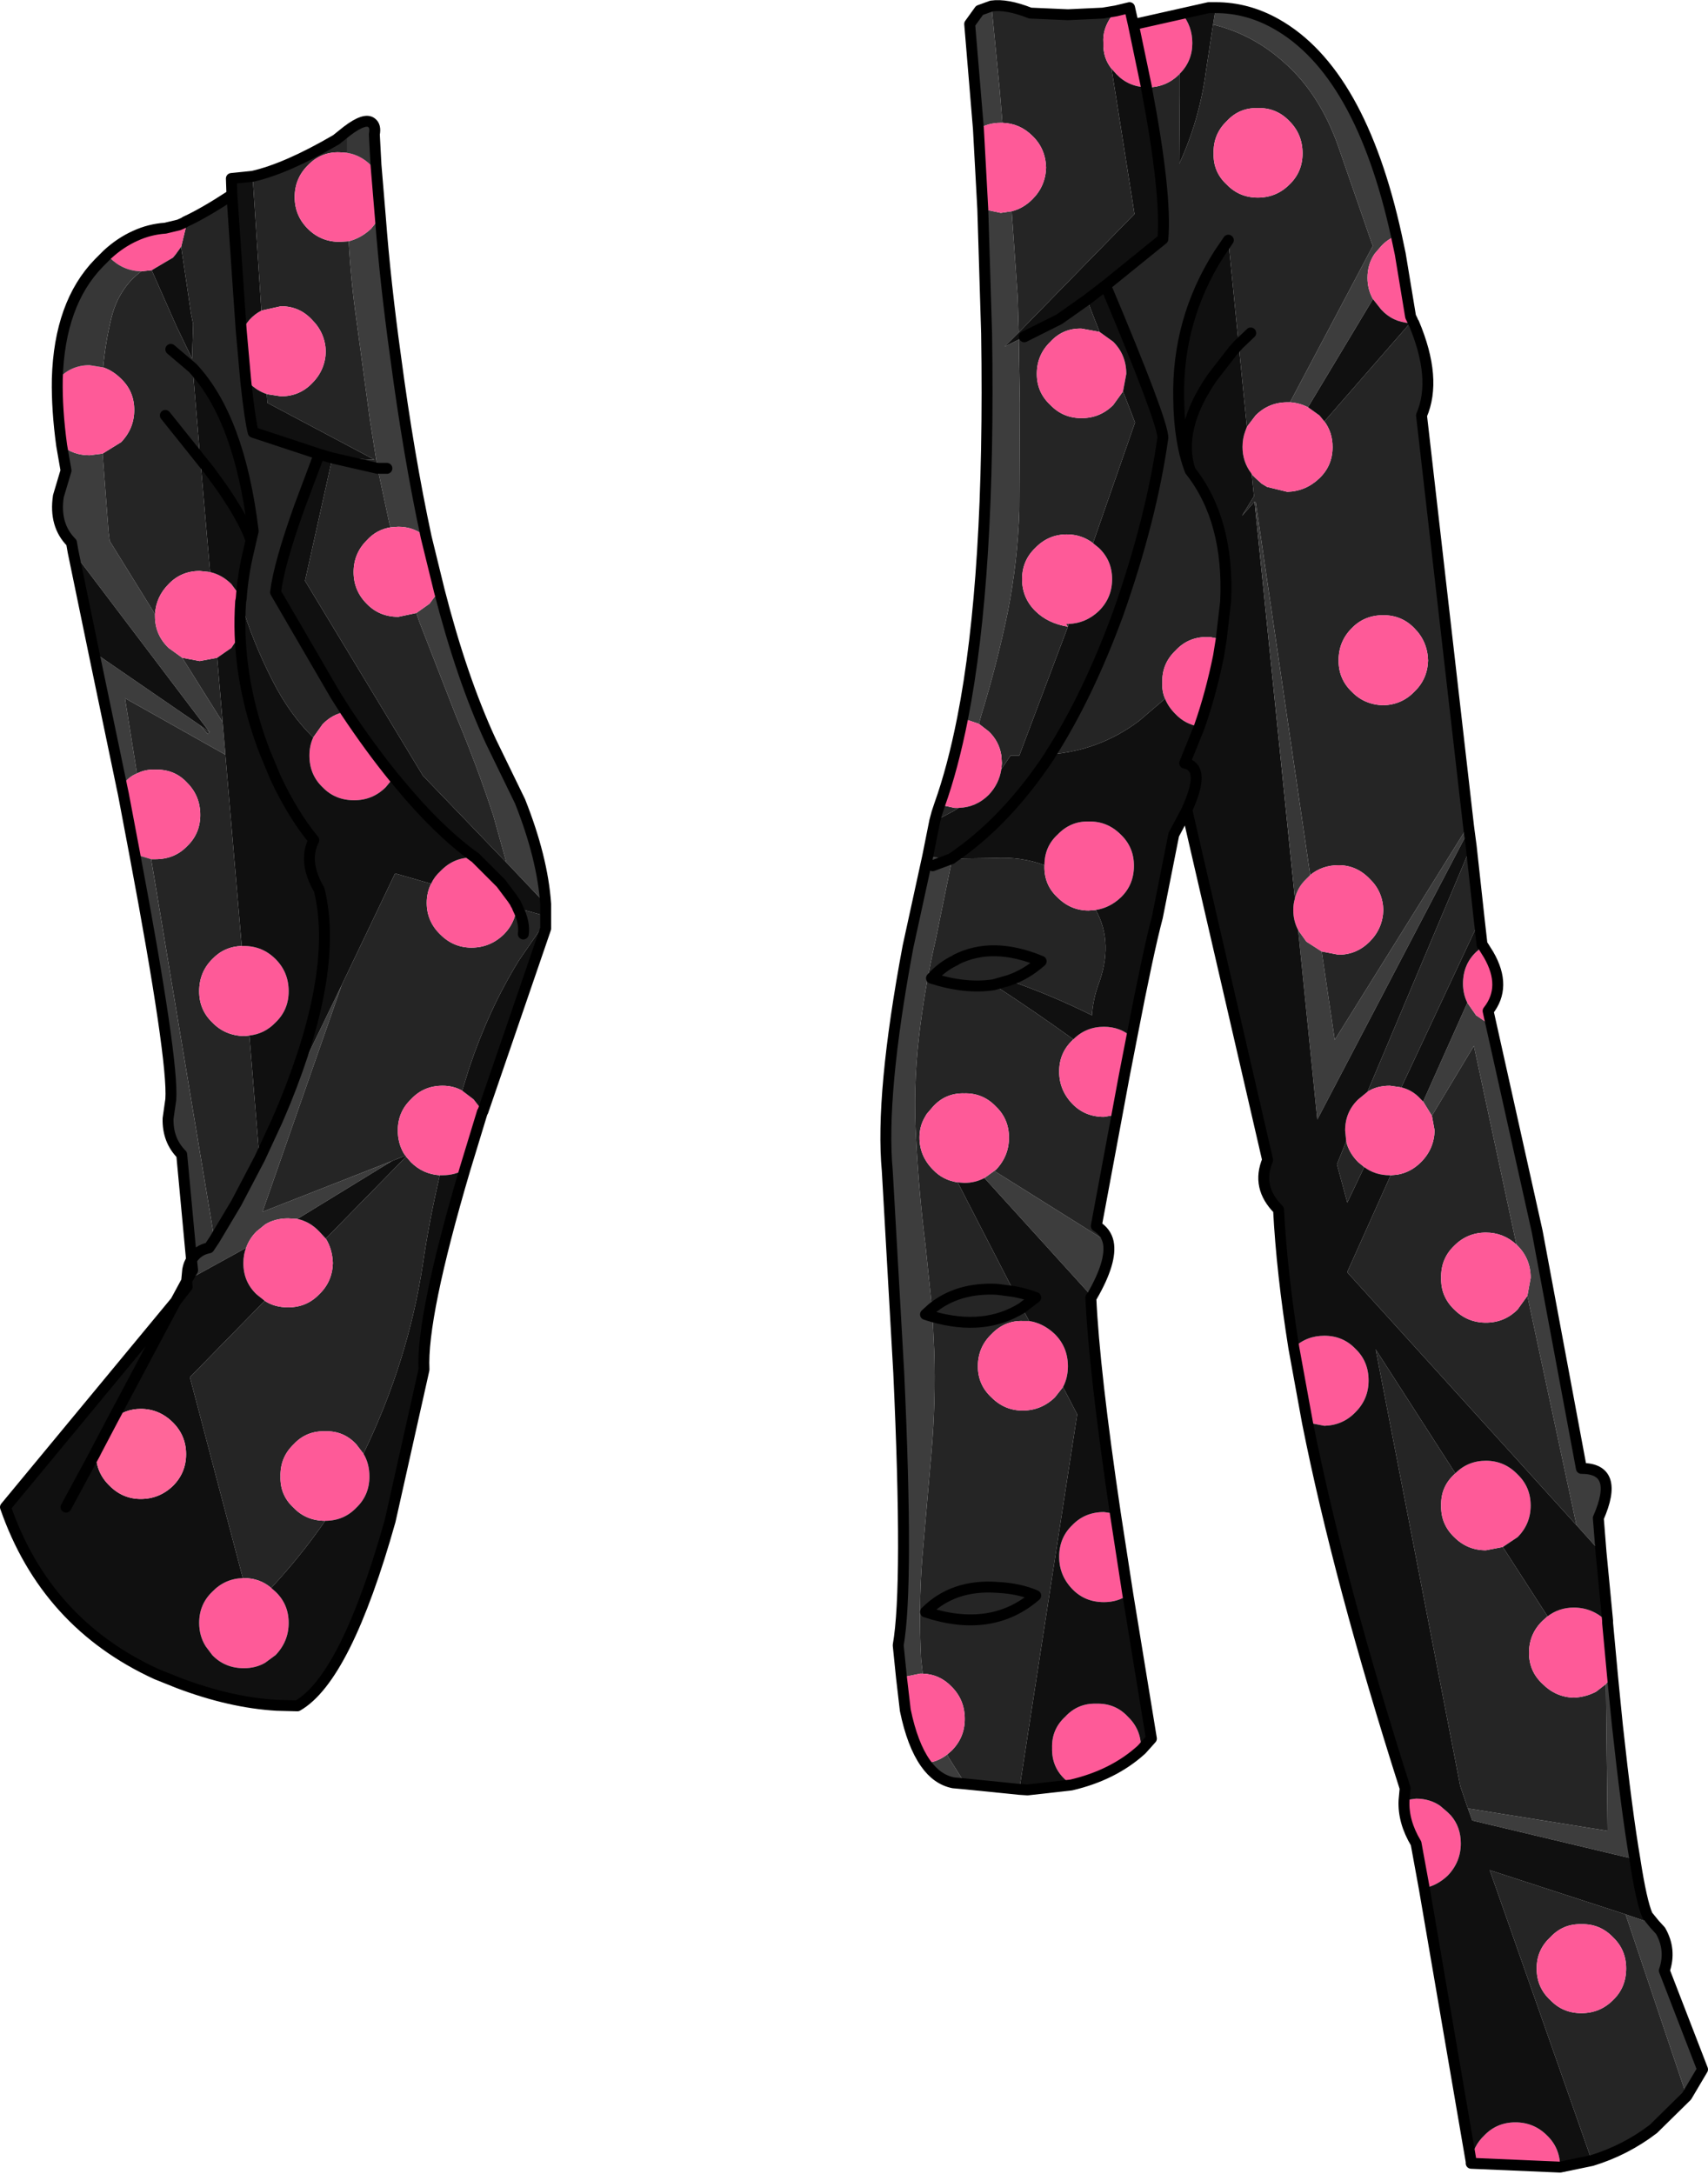 <?xml version="1.0" encoding="UTF-8" standalone="no"?>
<svg xmlns:xlink="http://www.w3.org/1999/xlink" height="199.15px" width="156.5px" xmlns="http://www.w3.org/2000/svg">
  <g transform="matrix(1.0, 0.0, 0.0, 1.0, 0.5, 0.5)">
    <path d="M127.45 21.1 Q126.65 21.4 126.05 22.05 L125.45 22.75 Q124.8 23.7 124.8 24.95 124.8 26.0 125.3 26.9 L119.35 36.8 Q118.55 36.4 117.7 36.35 L125.3 22.0 125.2 21.8 122.1 12.85 Q120.4 8.1 117.25 5.3 114.35 2.65 110.65 1.75 L110.9 0.2 Q113.8 0.2 116.45 1.7 124.15 6.05 127.45 21.1 M90.35 0.05 L91.1 7.75 91.35 10.75 91.2 10.75 Q90.05 10.75 89.15 11.3 L88.35 1.7 89.25 0.45 90.35 0.05 M92.2 18.85 L92.75 26.75 92.85 29.95 91.55 31.25 92.85 30.6 92.95 36.5 92.9 46.25 Q92.75 50.9 91.85 55.5 90.85 60.35 89.4 65.05 L89.2 65.8 87.7 65.3 Q90.25 52.35 89.9 30.05 L89.55 18.65 91.2 19.0 92.2 18.85 M84.5 77.95 L85.3 78.05 86.7 78.15 86.75 78.15 85.25 85.5 Q84.2 90.1 83.7 94.5 83.15 99.2 83.45 104.0 83.7 108.8 84.3 113.55 L84.9 119.35 84.3 119.9 84.95 120.1 85.1 123.25 Q85.25 127.9 84.85 132.5 L84.0 142.25 Q83.65 146.8 83.9 151.5 L84.05 152.8 83.8 152.8 82.1 153.15 81.8 150.2 Q82.75 144.8 81.85 125.25 L80.8 106.75 Q80.15 99.8 82.7 86.2 L84.5 77.95 M120.6 86.65 L121.8 94.75 134.05 75.1 134.1 75.5 120.2 102.05 118.45 84.7 119.2 85.75 120.6 86.65 M148.45 174.85 L151.1 175.75 151.65 176.35 Q152.65 178.1 152.0 180.0 L155.5 189.05 154.05 191.5 148.45 174.85 M149.3 169.8 L134.4 166.25 134.0 165.15 146.8 167.2 146.65 153.75 147.25 153.0 147.45 155.05 147.7 157.55 Q148.55 165.4 149.3 169.8 M146.2 141.7 L143.95 139.2 139.45 118.2 139.75 116.55 Q139.75 114.8 138.55 113.6 L138.45 113.5 134.55 95.3 130.7 101.7 129.9 100.4 133.95 91.35 134.75 92.5 136.15 93.45 140.35 112.3 144.4 134.0 Q147.95 134.0 145.95 138.55 L146.2 141.7 M34.35 19.4 Q34.8 25.35 35.75 32.2 36.95 41.25 38.55 48.7 37.45 47.75 36.0 47.75 L35.3 47.8 35.2 47.55 34.1 42.4 33.4 38.0 32.15 28.75 Q31.65 25.2 31.45 21.6 32.6 21.3 33.5 20.45 L34.35 19.4 M39.75 53.6 Q41.8 61.6 44.45 67.35 L47.15 72.9 Q49.2 78.05 49.5 82.3 L45.9 78.5 44.7 74.2 Q43.15 69.5 41.25 65.0 L37.9 56.4 37.65 55.65 38.85 54.8 39.75 53.6 M10.6 71.25 L8.1 59.25 17.85 65.95 18.55 66.75 18.7 66.55 6.2 50.05 6.05 49.2 Q4.45 47.6 4.85 44.95 L5.55 42.6 5.15 40.3 Q6.2 41.2 7.7 41.2 L8.9 41.05 9.45 48.25 9.55 49.05 13.7 55.75 13.7 55.95 Q13.7 57.65 14.95 58.85 L16.2 59.75 19.9 65.65 20.15 68.55 20.1 68.6 10.95 63.45 12.05 70.35 Q11.4 70.6 10.9 71.2 L10.6 71.25 M34.95 42.4 L34.1 42.4 34.95 42.4 M30.8 89.75 L23.55 110.5 35.4 105.85 26.75 111.15 25.9 111.1 Q24.7 111.1 23.8 111.65 L23.0 112.3 Q22.35 112.95 22.05 113.8 L16.6 116.8 17.15 115.85 17.05 114.9 Q17.6 114.0 18.65 113.8 L19.15 113.05 21.15 109.7 23.3 105.6 24.9 102.15 25.6 100.5 30.8 89.75 M90.6 106.75 L101.05 113.3 Q101.4 115.05 99.55 118.25 L89.7 107.4 90.6 106.75 M84.95 78.8 L86.7 78.15 84.95 78.8 M86.3 160.2 L86.4 160.45 87.95 162.9 86.85 162.8 Q85.35 162.5 84.3 161.0 85.4 160.9 86.3 160.2" fill="#3d3d3d" fill-rule="evenodd" stroke="none"/>
    <path d="M110.65 1.75 Q114.35 2.65 117.25 5.3 120.4 8.1 122.1 12.85 L125.2 21.8 125.3 22.0 117.7 36.35 117.45 36.35 Q115.75 36.35 114.55 37.55 L113.75 38.6 113.0 31.05 112.05 21.5 111.2 22.75 Q107.35 28.8 107.5 36.0 107.55 40.0 108.55 42.6 112.15 47.15 111.8 54.6 L111.4 58.05 110.35 57.85 110.05 57.85 Q108.35 57.85 107.2 59.1 105.95 60.3 106.0 62.0 105.95 62.8 106.25 63.5 L103.85 65.55 Q100.25 68.25 95.75 68.6 99.2 63.2 101.95 55.7 105.0 47.05 106.05 39.6 106.05 38.1 100.8 25.65 L106.05 21.4 Q106.4 17.25 104.55 7.55 L104.65 7.5 Q106.35 7.5 107.55 6.3 L107.6 6.25 107.6 8.25 107.55 14.5 Q109.4 10.5 110.0 6.0 L110.65 1.75 M128.7 29.1 L128.9 29.1 129.05 29.1 Q131.2 34.2 129.75 37.55 L134.05 75.1 121.8 94.75 120.6 86.65 122.15 86.95 Q123.8 86.95 125.0 85.75 126.2 84.55 126.25 82.85 126.2 81.15 125.0 80.0 123.8 78.75 122.15 78.75 120.65 78.75 119.55 79.65 L114.55 45.45 114.45 45.45 113.3 46.75 114.4 44.95 114.2 42.95 114.55 43.3 115.1 43.8 115.6 44.1 117.45 44.55 Q119.15 44.5 120.4 43.3 121.6 42.15 121.6 40.45 121.6 39.1 120.85 38.1 L128.7 29.1 M101.75 0.5 Q101.05 1.25 100.75 2.15 100.55 2.75 100.6 3.45 100.55 4.8 101.35 5.8 L103.45 19.1 92.85 29.95 92.75 26.75 92.2 18.85 Q93.25 18.6 94.1 17.75 95.3 16.55 95.35 14.85 95.3 13.1 94.1 11.95 92.95 10.8 91.35 10.75 L91.1 7.75 90.35 0.05 Q91.75 -0.15 93.9 0.7 L97.35 0.85 100.55 0.7 101.75 0.5 M89.2 65.8 L89.4 65.05 Q90.85 60.35 91.85 55.5 92.75 50.9 92.9 46.25 L92.95 36.5 92.85 30.6 93.35 30.35 96.55 28.75 99.1 26.95 100.25 29.9 98.6 29.6 Q96.9 29.55 95.75 30.8 94.5 32.0 94.5 33.75 94.5 35.45 95.75 36.6 96.9 37.8 98.6 37.8 100.3 37.8 101.5 36.6 L102.4 35.35 103.5 38.2 99.65 49.25 Q98.6 48.45 97.25 48.45 95.55 48.45 94.35 49.7 93.15 50.85 93.15 52.55 93.15 54.25 94.35 55.45 95.5 56.6 97.35 56.9 L92.9 68.7 92.8 68.7 92.1 68.7 91.25 69.95 91.3 69.4 91.25 68.7 Q91.05 67.4 90.1 66.5 L89.2 65.8 M114.75 9.4 Q113.05 9.35 111.9 10.6 110.65 11.8 110.7 13.55 110.65 15.25 111.9 16.4 113.05 17.6 114.75 17.6 116.45 17.6 117.65 16.4 118.85 15.25 118.85 13.55 118.85 11.8 117.65 10.6 116.45 9.35 114.75 9.4 M113.0 31.05 L114.1 30.0 113.0 31.05 M97.4 56.65 L97.35 56.9 Q97.15 56.65 97.25 56.65 L97.4 56.65 M87.35 73.5 L87.25 73.55 86.85 73.8 85.15 74.7 85.35 73.95 85.6 73.2 86.95 73.5 87.15 73.5 87.35 73.5 M95.7 68.7 L95.55 68.6 95.75 68.6 95.7 68.7 M145.35 197.4 L136.0 170.8 148.45 174.85 154.05 191.5 151.0 194.5 Q148.45 196.45 145.35 197.4 M134.0 165.15 L133.3 163.1 125.55 123.1 132.85 134.45 132.75 134.55 Q131.5 135.7 131.55 137.4 131.5 139.1 132.75 140.3 133.95 141.5 135.65 141.5 L137.2 141.2 141.3 147.55 140.85 147.95 Q139.6 149.15 139.6 150.9 139.6 152.6 140.85 153.75 142.05 154.95 143.7 155.0 144.8 154.95 145.75 154.45 L146.65 153.75 146.8 167.2 134.0 165.15 M143.95 139.2 L123.0 116.1 122.95 116.0 126.9 107.2 126.85 107.15 126.9 107.15 127.5 107.1 Q128.75 106.9 129.7 105.95 130.9 104.75 130.95 103.05 L130.7 101.7 134.55 95.3 138.45 113.5 Q137.25 112.4 135.65 112.4 133.95 112.4 132.75 113.6 131.5 114.8 131.55 116.55 131.5 118.25 132.75 119.45 133.95 120.65 135.65 120.65 137.35 120.65 138.55 119.45 L139.45 118.2 143.95 139.2 M124.5 106.4 L122.95 109.65 122.0 106.15 122.85 104.05 Q123.1 105.1 123.95 105.95 L124.5 106.4 M124.8 99.5 L134.3 77.0 135.05 83.85 127.9 99.1 126.85 98.95 Q125.65 98.95 124.8 99.5 M122.15 60.0 Q122.15 61.7 123.35 62.85 124.5 64.05 126.25 64.1 127.95 64.05 129.1 62.85 130.3 61.7 130.35 60.0 130.3 58.25 129.1 57.05 127.95 55.85 126.25 55.85 124.5 55.85 123.35 57.05 122.15 58.25 122.15 60.0 M16.5 19.8 Q18.15 19.05 20.75 17.35 L21.35 26.15 21.6 29.75 22.0 34.2 22.05 34.7 Q22.4 37.95 22.7 39.1 L28.0 40.85 28.75 41.1 26.95 45.9 Q25.05 51.2 24.75 53.75 L30.25 63.2 31.2 64.7 Q29.95 64.9 29.05 65.85 L28.2 67.05 Q26.05 64.95 24.5 61.9 22.65 58.3 21.55 54.6 L21.6 54.35 Q21.75 52.2 22.25 50.1 L22.5 49.0 22.7 48.15 Q21.45 37.8 17.15 33.2 L15.15 31.5 17.15 33.2 17.85 41.55 18.75 51.9 17.8 51.8 Q16.1 51.8 14.95 53.0 13.8 54.15 13.7 55.75 L9.55 49.05 9.45 48.25 8.9 41.05 10.6 40.0 Q11.8 38.75 11.8 37.05 11.8 35.35 10.6 34.2 9.85 33.45 8.95 33.15 9.15 30.95 9.65 28.85 10.3 25.95 12.45 24.35 L13.4 24.25 15.7 29.45 17.1 32.35 17.2 29.2 17.0 28.2 16.1 22.1 16.55 20.25 16.5 19.8 M22.65 15.65 Q25.75 14.95 30.3 12.3 L31.3 11.5 31.3 13.5 30.6 13.45 Q28.9 13.4 27.7 14.65 26.5 15.85 26.5 17.55 26.5 19.25 27.7 20.45 28.9 21.65 30.6 21.65 L31.45 21.6 Q31.65 25.2 32.15 28.75 L33.4 38.0 34.1 42.4 29.95 41.45 34.1 42.4 35.2 47.55 35.3 47.8 Q34.0 48.0 33.1 49.0 31.9 50.2 31.9 51.9 31.9 53.6 33.1 54.8 34.25 56.0 36.0 56.0 L37.65 55.65 37.9 56.4 41.25 65.0 Q43.15 69.5 44.7 74.2 L45.9 78.5 38.25 70.55 27.45 52.7 29.95 41.45 33.8 41.6 24.0 36.4 23.95 35.6 25.25 35.8 Q26.95 35.8 28.1 34.6 29.3 33.4 29.35 31.7 29.3 30.0 28.1 28.8 26.95 27.55 25.25 27.55 L23.45 27.95 22.65 15.65 M49.5 83.4 L49.5 83.9 49.5 84.55 49.2 84.35 47.2 87.25 47.0 87.55 Q44.3 91.95 42.5 97.3 L41.85 99.4 Q41.05 98.95 40.05 98.95 38.3 98.95 37.15 100.2 35.95 101.35 35.95 103.05 35.95 104.2 36.5 105.15 L36.65 105.35 35.4 105.85 23.55 110.5 30.8 89.75 35.7 79.5 39.0 80.45 Q38.6 81.25 38.6 82.2 38.6 83.9 39.85 85.1 41.05 86.3 42.7 86.3 44.4 86.3 45.65 85.1 46.35 84.4 46.65 83.5 L46.8 82.65 46.85 82.45 46.95 82.7 49.5 83.4 M16.6 116.85 L16.7 115.8 Q16.8 115.25 17.05 114.9 L17.15 115.85 16.6 116.8 16.6 116.85 M35.55 70.65 L36.05 71.25 35.3 71.05 35.55 70.65 M14.65 37.55 L17.85 41.55 14.65 37.55 M16.2 59.75 L17.8 60.05 19.4 59.75 19.9 65.65 16.2 59.75 M17.85 65.95 L18.7 66.55 18.55 66.75 17.85 65.95 M12.05 70.35 L10.95 63.45 20.1 68.6 20.15 68.55 20.15 68.65 21.65 86.15 Q20.05 86.2 18.95 87.35 17.75 88.55 17.75 90.3 17.75 92.0 18.95 93.15 20.1 94.35 21.85 94.4 L22.35 94.35 23.25 105.35 25.6 100.5 24.9 102.15 23.3 105.6 21.15 109.7 19.15 113.05 13.35 78.2 13.75 78.2 Q15.5 78.2 16.65 77.0 17.85 75.85 17.85 74.15 17.85 72.4 16.65 71.2 15.5 69.95 13.75 70.0 12.8 69.95 12.05 70.35 M47.45 85.05 Q47.6 84.0 46.95 82.7 47.6 84.0 47.45 85.05 M36.7 105.45 L36.8 105.55 37.15 105.95 Q38.25 107.05 39.8 107.15 38.85 111.2 38.25 115.25 36.9 124.2 32.8 132.65 L32.15 131.8 Q31.0 130.55 29.3 130.6 27.55 130.55 26.4 131.8 25.15 133.0 25.2 134.75 25.15 136.45 26.4 137.6 27.55 138.8 29.3 138.8 27.05 142.05 24.35 144.95 23.3 144.05 21.85 144.05 L21.75 144.05 16.9 125.65 23.75 118.65 Q24.65 119.25 25.9 119.25 27.6 119.25 28.75 118.05 29.95 116.9 30.0 115.2 29.95 113.9 29.35 112.95 L36.7 105.45 M99.9 82.85 Q101.6 85.9 100.1 89.8 99.65 91.1 99.55 92.5 95.95 90.7 91.95 89.3 L90.55 89.7 Q94.25 92.1 97.85 94.7 L97.75 94.8 Q96.55 95.95 96.55 97.65 96.55 99.35 97.75 100.6 98.9 101.8 100.65 101.8 L101.85 101.6 99.95 111.8 Q100.85 112.35 101.05 113.3 L90.6 106.75 90.75 106.65 Q91.95 105.4 91.95 103.7 91.95 102.0 90.75 100.85 89.55 99.6 87.85 99.65 86.15 99.6 85.0 100.85 L84.4 101.55 84.2 101.9 Q83.75 102.7 83.75 103.7 83.75 105.4 85.0 106.65 85.9 107.6 87.25 107.8 L92.4 117.8 90.9 117.6 Q87.3 117.4 84.9 119.35 87.3 117.4 90.9 117.6 L92.4 117.8 Q93.5 118.0 94.4 118.35 L93.15 119.3 Q89.7 121.45 84.95 120.1 89.7 121.45 93.15 119.3 L93.8 120.5 93.2 120.5 Q91.55 120.45 90.35 121.7 89.1 122.9 89.1 124.65 89.1 126.35 90.35 127.5 91.55 128.7 93.2 128.7 94.9 128.7 96.15 127.5 L96.9 126.55 98.2 129.05 92.9 163.4 87.95 162.9 86.4 160.45 86.3 160.2 86.7 159.85 Q87.9 158.65 87.9 156.95 87.9 155.2 86.7 154.0 85.6 152.85 84.05 152.8 L83.8 152.8 84.05 152.8 83.9 151.5 Q83.65 146.8 84.0 142.25 L84.85 132.5 Q85.25 127.9 85.1 123.25 L84.95 120.1 84.3 119.9 84.9 119.35 84.3 113.55 Q83.7 108.8 83.45 104.0 83.15 99.2 83.7 94.5 84.2 90.1 85.25 85.5 L86.75 78.15 90.55 78.1 Q93.1 77.95 95.2 78.75 L95.2 78.8 Q95.15 80.55 96.4 81.7 97.6 82.9 99.25 82.9 L99.9 82.85 M90.55 89.7 Q87.95 90.1 84.85 89.1 85.85 88.0 87.05 87.45 L87.1 87.4 Q90.45 85.7 94.9 87.55 93.55 88.75 91.95 89.3 93.55 88.75 94.9 87.55 90.45 85.7 87.1 87.4 L87.05 87.45 Q85.85 88.0 84.85 89.1 87.95 90.1 90.55 89.7 M90.9 144.9 Q92.9 145.0 94.4 145.65 90.35 149.15 84.3 147.15 86.85 144.6 90.9 144.9 86.85 144.6 84.3 147.15 90.35 149.15 94.4 145.65 92.9 145.0 90.9 144.9 M147.3 182.7 Q148.5 181.55 148.5 179.8 148.5 178.1 147.3 176.95 146.1 175.7 144.4 175.75 142.7 175.7 141.55 176.95 140.3 178.1 140.3 179.8 140.3 181.55 141.55 182.7 142.7 183.9 144.4 183.9 146.1 183.9 147.3 182.7" fill="#252525" fill-rule="evenodd" stroke="none"/>
    <path d="M125.3 26.9 Q124.8 26.0 124.8 24.95 124.8 23.7 125.45 22.75 L126.05 22.05 Q126.65 21.4 127.45 21.1 L127.8 22.75 128.75 28.5 128.9 28.8 129.0 29.05 128.9 29.1 128.7 29.1 Q127.1 29.0 126.05 27.85 L125.3 26.9 M117.7 36.35 Q118.55 36.4 119.35 36.8 L120.4 37.55 120.85 38.1 Q121.6 39.1 121.6 40.45 121.6 42.15 120.4 43.3 119.15 44.5 117.45 44.55 L115.6 44.1 115.1 43.8 114.55 43.3 114.2 42.95 114.15 42.85 Q113.35 41.8 113.35 40.45 113.35 39.65 113.6 39.0 L113.75 38.6 114.55 37.55 Q115.75 36.35 117.45 36.35 L117.7 36.35 M101.35 5.8 Q100.55 4.8 100.6 3.45 100.55 2.75 100.75 2.15 101.05 1.25 101.75 0.5 L103.0 0.2 103.35 1.75 104.55 7.5 103.35 1.75 107.8 0.75 Q108.75 1.9 108.75 3.45 108.75 5.1 107.6 6.25 L107.55 6.3 Q106.35 7.5 104.65 7.5 L104.55 7.5 Q102.9 7.45 101.8 6.3 L101.35 5.8 M91.35 10.75 Q92.95 10.8 94.1 11.95 95.3 13.1 95.35 14.85 95.3 16.55 94.1 17.75 93.25 18.6 92.2 18.85 L91.2 19.0 89.55 18.65 89.15 11.3 Q90.05 10.75 91.2 10.75 L91.35 10.75 M87.7 65.3 L89.2 65.8 90.1 66.5 Q91.05 67.4 91.25 68.7 L91.3 69.4 91.25 69.95 Q91.05 71.3 90.1 72.3 88.95 73.45 87.35 73.5 L87.15 73.5 86.95 73.5 85.6 73.2 Q86.8 69.85 87.7 65.3 M114.75 9.4 Q116.45 9.35 117.65 10.6 118.85 11.8 118.85 13.55 118.85 15.25 117.65 16.4 116.45 17.6 114.75 17.6 113.05 17.6 111.9 16.4 110.65 15.25 110.7 13.55 110.65 11.8 111.9 10.6 113.05 9.35 114.75 9.4 M106.25 63.5 Q105.95 62.8 106.0 62.0 105.95 60.3 107.2 59.1 108.35 57.85 110.05 57.85 L110.35 57.85 111.4 58.05 111.15 59.6 Q110.45 63.05 109.4 66.05 108.1 65.85 107.2 64.9 106.55 64.25 106.25 63.5 M100.25 29.9 L101.5 30.8 Q102.7 32.0 102.7 33.75 L102.4 35.35 101.5 36.6 Q100.3 37.8 98.6 37.8 96.9 37.8 95.75 36.6 94.5 35.45 94.5 33.75 94.5 32.0 95.75 30.8 96.9 29.55 98.6 29.6 L100.25 29.9 M99.65 49.25 L100.2 49.7 Q101.4 50.85 101.4 52.55 101.4 54.25 100.2 55.45 99.0 56.6 97.4 56.65 L97.25 56.65 Q97.15 56.65 97.35 56.9 95.5 56.6 94.35 55.45 93.15 54.25 93.15 52.55 93.15 50.85 94.35 49.7 95.55 48.45 97.25 48.45 98.6 48.45 99.65 49.25 M119.55 79.65 Q120.65 78.75 122.15 78.75 123.8 78.75 125.0 80.0 126.2 81.15 126.25 82.85 126.2 84.55 125.0 85.75 123.8 86.95 122.15 86.95 L120.6 86.65 119.2 85.75 118.45 84.7 Q118.0 83.85 118.0 82.85 118.0 82.3 118.15 81.8 118.4 80.75 119.2 80.0 L119.55 79.65 M118.05 122.95 Q119.2 121.85 120.85 121.85 122.55 121.85 123.7 123.05 124.9 124.2 124.9 125.95 124.9 127.65 123.7 128.85 122.55 130.05 120.85 130.1 L119.3 129.8 118.05 122.95 M128.15 164.4 L129.25 164.25 Q130.5 164.25 131.45 164.9 L132.15 165.5 132.45 165.8 Q133.35 166.85 133.35 168.35 133.35 170.05 132.15 171.3 131.2 172.2 130.0 172.45 L129.25 168.35 Q128.05 166.35 128.15 164.4 M134.3 197.5 Q134.45 196.1 135.5 195.1 136.65 193.9 138.35 193.9 140.05 193.9 141.25 195.1 142.45 196.25 142.45 198.0 L134.3 197.65 134.3 197.5 M132.85 134.45 Q134.0 133.3 135.65 133.3 137.35 133.3 138.55 134.55 139.75 135.7 139.75 137.4 139.75 139.1 138.55 140.3 L137.2 141.2 135.65 141.5 Q133.95 141.5 132.75 140.3 131.5 139.1 131.55 137.4 131.5 135.7 132.75 134.55 L132.85 134.45 M141.3 147.55 Q142.35 146.75 143.7 146.75 145.4 146.75 146.65 147.95 L146.75 148.1 146.8 148.15 147.25 153.0 146.65 153.75 145.75 154.45 Q144.8 154.95 143.7 155.0 142.05 154.95 140.85 153.75 139.6 152.6 139.6 150.9 139.6 149.15 140.85 147.95 L141.3 147.55 M126.85 107.15 Q125.5 107.15 124.5 106.4 L123.95 105.95 Q123.1 105.1 122.85 104.05 L122.75 103.05 Q122.75 101.35 123.95 100.2 L124.8 99.5 Q125.65 98.95 126.85 98.95 L127.9 99.1 Q128.95 99.35 129.7 100.2 L129.9 100.4 130.7 101.7 130.95 103.05 Q130.9 104.75 129.7 105.95 128.75 106.9 127.5 107.1 L126.9 107.15 126.85 107.15 M122.15 60.0 Q122.15 58.25 123.35 57.05 124.5 55.85 126.25 55.85 127.95 55.85 129.1 57.05 130.3 58.25 130.35 60.0 130.3 61.7 129.1 62.85 127.95 64.05 126.25 64.1 124.5 64.05 123.35 62.85 122.15 61.7 122.15 60.0 M9.55 23.1 L9.35 22.8 Q10.55 21.7 11.9 21.1 13.2 20.5 14.65 20.4 L15.9 20.1 16.35 19.9 16.55 20.25 16.1 22.1 15.6 22.8 15.35 23.1 13.4 24.25 12.45 24.35 12.4 24.35 Q10.75 24.3 9.55 23.1 M34.0 15.2 L34.35 19.4 33.5 20.45 Q32.6 21.3 31.45 21.6 L30.6 21.65 Q28.9 21.65 27.7 20.45 26.5 19.25 26.5 17.55 26.5 15.85 27.7 14.65 28.9 13.4 30.6 13.45 L31.3 13.5 Q32.55 13.7 33.5 14.65 L34.0 15.2 M38.55 48.7 L39.75 53.6 38.85 54.8 37.65 55.65 36.0 56.0 Q34.25 56.0 33.1 54.8 31.9 53.6 31.9 51.9 31.9 50.2 33.1 49.0 34.0 48.0 35.3 47.8 L36.0 47.75 Q37.45 47.75 38.55 48.7 M43.75 101.3 L43.7 101.35 42.1 106.6 Q41.2 107.15 40.05 107.15 L39.8 107.15 Q38.25 107.05 37.15 105.95 L36.8 105.55 36.7 105.45 36.65 105.35 36.5 105.15 Q35.95 104.2 35.95 103.05 35.95 101.35 37.15 100.2 38.3 98.95 40.05 98.95 41.05 98.95 41.85 99.4 L42.9 100.2 43.75 101.3 M11.85 77.75 L10.8 72.2 10.65 71.5 10.9 71.2 Q11.4 70.6 12.05 70.35 12.8 69.95 13.75 70.0 15.5 69.95 16.65 71.2 17.85 72.4 17.85 74.15 17.85 75.85 16.65 77.0 15.5 78.2 13.75 78.2 L13.35 78.2 11.85 77.75 M5.15 40.3 Q4.7 37.0 4.75 34.25 L4.85 34.2 Q6.0 32.95 7.7 32.95 L8.95 33.15 Q9.85 33.45 10.6 34.2 11.8 35.35 11.8 37.05 11.8 38.75 10.6 40.0 L8.9 41.05 7.7 41.2 Q6.2 41.2 5.15 40.3 M23.45 27.95 L25.25 27.55 Q26.95 27.55 28.1 28.8 29.3 30.0 29.35 31.7 29.3 33.4 28.1 34.6 26.95 35.8 25.25 35.8 L23.95 35.6 Q23.05 35.3 22.35 34.6 L22.0 34.2 21.6 29.75 22.35 28.8 Q22.85 28.25 23.45 27.95 M31.2 64.7 Q33.4 68.0 35.55 70.65 L35.3 71.05 34.85 71.6 Q33.65 72.8 31.95 72.8 30.2 72.8 29.05 71.6 27.85 70.45 27.85 68.7 27.85 67.8 28.2 67.05 L29.05 65.85 Q29.95 64.9 31.2 64.7 M43.05 78.05 L45.4 80.4 46.45 81.8 46.75 82.25 46.75 82.3 46.85 82.45 46.8 82.65 46.65 83.5 Q46.35 84.4 45.65 85.1 44.4 86.3 42.7 86.3 41.05 86.3 39.85 85.1 38.6 83.9 38.6 82.2 38.6 81.25 39.0 80.45 39.3 79.8 39.85 79.3 41.05 78.05 42.7 78.05 L42.9 78.05 43.05 78.05 M21.6 54.35 L21.55 54.6 Q21.45 56.1 21.5 57.65 L20.7 58.85 19.4 59.75 17.8 60.05 16.2 59.75 14.95 58.85 Q13.7 57.65 13.7 55.95 L13.7 55.75 Q13.8 54.15 14.95 53.0 16.1 51.8 17.8 51.8 L18.75 51.9 Q19.85 52.15 20.7 53.0 L21.4 53.95 21.6 54.35 M21.65 86.15 L21.85 86.15 Q23.55 86.15 24.75 87.35 25.95 88.55 25.95 90.3 25.95 92.0 24.75 93.15 23.75 94.2 22.35 94.35 L21.85 94.4 Q20.1 94.35 18.95 93.15 17.75 92.0 17.75 90.3 17.75 88.55 18.95 87.35 20.05 86.2 21.65 86.15 M22.05 113.8 Q22.35 112.95 23.0 112.3 L23.8 111.65 Q24.7 111.1 25.9 111.1 L26.75 111.15 Q27.9 111.4 28.75 112.3 L29.35 112.95 Q29.95 113.9 30.0 115.2 29.95 116.9 28.75 118.05 27.6 119.25 25.9 119.25 24.65 119.25 23.75 118.65 L23.0 118.05 Q21.8 116.9 21.8 115.2 21.8 114.4 22.05 113.8 M21.75 144.05 L21.85 144.05 Q23.3 144.05 24.35 144.95 L24.75 145.3 Q25.95 146.45 25.95 148.15 25.95 149.85 24.75 151.1 L23.8 151.8 Q22.95 152.3 21.85 152.3 20.1 152.3 18.95 151.1 L18.35 150.3 Q17.75 149.35 17.75 148.15 17.75 146.45 18.95 145.3 20.1 144.1 21.75 144.05 M29.3 138.8 Q27.55 138.8 26.4 137.6 25.15 136.45 25.2 134.75 25.15 133.0 26.4 131.8 27.55 130.55 29.3 130.6 31.0 130.55 32.15 131.8 L32.8 132.65 Q33.35 133.55 33.35 134.75 33.35 136.45 32.15 137.6 31.0 138.8 29.3 138.8 M8.35 132.35 Q8.45 130.85 9.55 129.8 L9.85 129.5 8.35 132.35 M135.4 86.15 L135.9 86.95 Q137.6 89.9 135.85 92.1 L136.15 93.45 134.75 92.5 133.95 91.35 Q133.55 90.55 133.55 89.6 133.55 87.85 134.75 86.7 L135.4 86.15 M138.45 113.5 L138.55 113.6 Q139.75 114.8 139.75 116.55 L139.45 118.2 138.55 119.45 Q137.35 120.65 135.65 120.65 133.95 120.65 132.75 119.45 131.5 118.25 131.55 116.55 131.5 114.8 132.75 113.6 133.95 112.4 135.65 112.4 137.25 112.4 138.45 113.5 M95.2 78.75 Q95.2 77.05 96.4 75.95 97.6 74.7 99.25 74.75 100.95 74.7 102.2 75.95 103.4 77.1 103.4 78.8 103.4 80.55 102.2 81.7 101.2 82.65 99.9 82.85 L99.25 82.9 Q97.6 82.9 96.4 81.7 95.15 80.55 95.2 78.8 L95.2 78.75 M97.85 94.7 Q99.0 93.55 100.65 93.55 102.15 93.55 103.2 94.5 L102.5 98.1 101.85 101.6 100.65 101.8 Q98.9 101.8 97.75 100.6 96.55 99.35 96.55 97.65 96.55 95.95 97.75 94.8 L97.85 94.7 M87.25 107.8 Q85.9 107.6 85.0 106.65 83.75 105.4 83.75 103.7 83.75 102.7 84.2 101.9 L84.4 101.55 85.0 100.85 Q86.15 99.6 87.85 99.65 89.55 99.6 90.75 100.85 91.95 102.0 91.95 103.7 91.95 105.4 90.75 106.65 L90.6 106.75 89.7 107.4 Q88.85 107.85 87.85 107.85 L87.25 107.8 M96.9 126.55 L96.15 127.5 Q94.9 128.7 93.2 128.7 91.55 128.7 90.35 127.5 89.1 126.35 89.1 124.65 89.1 122.9 90.35 121.7 91.55 120.45 93.2 120.5 L93.8 120.5 Q95.1 120.7 96.15 121.7 97.35 122.9 97.35 124.65 97.35 125.7 96.9 126.55 M97.65 163.0 L97.1 162.5 Q95.85 161.35 95.9 159.6 95.85 157.9 97.1 156.75 98.25 155.5 99.95 155.55 101.7 155.5 102.85 156.75 104.05 157.9 104.05 159.6 L104.05 159.8 Q101.5 162.1 97.65 163.0 M102.85 145.6 Q101.9 146.25 100.65 146.25 98.9 146.25 97.75 145.05 96.55 143.8 96.55 142.1 96.55 140.35 97.75 139.2 98.9 138.0 100.65 138.0 L101.7 138.15 102.85 145.6 M83.8 152.8 L84.05 152.8 Q85.6 152.85 86.7 154.0 87.9 155.2 87.9 156.95 87.9 158.65 86.7 159.85 L86.3 160.2 Q85.4 160.9 84.3 161.0 83.1 159.3 82.45 156.15 L82.1 153.15 83.8 152.8 M147.3 182.7 Q146.1 183.9 144.4 183.9 142.7 183.9 141.55 182.7 140.3 181.55 140.3 179.8 140.3 178.1 141.55 176.95 142.7 175.7 144.4 175.75 146.1 175.7 147.3 176.95 148.5 178.1 148.5 179.8 148.5 181.55 147.3 182.7" fill="#fe5a98" fill-rule="evenodd" stroke="none"/>
    <path d="M110.9 0.2 L110.65 1.75 110.0 6.0 Q109.4 10.5 107.55 14.5 L107.6 8.25 107.6 6.25 Q108.75 5.1 108.75 3.45 108.75 1.9 107.8 0.75 L110.25 0.2 110.9 0.2 M119.35 36.8 L125.3 26.9 126.05 27.85 Q127.1 29.0 128.7 29.1 L120.85 38.1 120.4 37.55 119.35 36.8 M92.85 29.95 L103.45 19.1 101.35 5.8 101.8 6.3 Q102.9 7.45 104.55 7.5 L104.55 7.55 Q106.4 17.25 106.05 21.4 L100.8 25.65 Q106.05 38.1 106.05 39.6 105.0 47.05 101.95 55.7 99.2 63.2 95.75 68.6 100.25 68.25 103.85 65.55 L106.25 63.5 Q106.55 64.25 107.2 64.9 108.1 65.85 109.4 66.05 110.45 63.05 111.15 59.6 L111.4 58.05 111.8 54.6 Q112.15 47.15 108.55 42.6 107.55 40.0 107.5 36.0 107.35 28.8 111.2 22.75 L112.05 21.5 113.0 31.05 113.75 38.6 113.6 39.0 Q113.35 39.65 113.35 40.45 113.35 41.8 114.15 42.85 L114.2 42.95 114.4 44.95 113.3 46.75 114.45 45.45 118.15 81.8 Q118.0 82.3 118.0 82.85 118.0 83.85 118.45 84.7 L120.2 102.05 134.1 75.5 134.3 77.0 124.8 99.5 123.95 100.2 Q122.75 101.35 122.75 103.05 L122.85 104.05 122.0 106.15 122.95 109.65 124.5 106.4 Q125.5 107.15 126.85 107.15 L126.9 107.2 122.95 116.0 123.0 116.1 143.95 139.2 146.2 141.7 146.8 147.95 146.65 147.95 Q145.4 146.75 143.7 146.75 142.35 146.75 141.3 147.55 L137.2 141.2 138.55 140.3 Q139.75 139.1 139.75 137.4 139.75 135.7 138.55 134.55 137.35 133.3 135.65 133.3 134.0 133.3 132.85 134.45 L125.55 123.1 133.3 163.1 134.0 165.15 134.4 166.25 149.3 169.8 Q149.9 173.7 150.45 174.95 L151.1 175.75 148.45 174.85 136.0 170.8 145.35 197.4 142.45 198.0 Q142.45 196.25 141.25 195.1 140.05 193.9 138.35 193.9 136.65 193.9 135.5 195.1 134.45 196.1 134.3 197.5 L130.0 172.45 Q131.2 172.2 132.15 171.3 133.35 170.05 133.35 168.35 133.35 166.85 132.45 165.8 L132.15 165.5 131.45 164.9 Q130.5 164.25 129.25 164.25 L128.15 164.4 128.25 163.3 Q122.2 144.35 119.3 129.8 L120.85 130.1 Q122.55 130.05 123.7 128.85 124.9 127.65 124.9 125.95 124.9 124.2 123.7 123.05 122.55 121.85 120.85 121.85 119.2 121.85 118.05 122.95 116.95 116.05 116.65 110.3 114.6 108.25 115.65 105.75 L108.25 73.7 108.5 73.1 Q109.9 69.75 108.05 69.4 L109.4 66.05 108.05 69.4 Q109.9 69.75 108.5 73.1 L108.25 73.7 107.05 75.95 105.55 83.5 Q104.7 86.7 103.2 94.5 102.15 93.55 100.65 93.55 99.0 93.55 97.85 94.7 94.25 92.1 90.55 89.7 L91.95 89.3 Q95.95 90.7 99.55 92.5 99.65 91.1 100.1 89.8 101.6 85.9 99.9 82.85 101.2 82.65 102.2 81.7 103.4 80.55 103.4 78.8 103.4 77.1 102.2 75.95 100.95 74.7 99.25 74.75 97.6 74.7 96.4 75.95 95.2 77.05 95.2 78.75 93.1 77.95 90.55 78.1 L86.75 78.15 86.7 78.15 85.3 78.05 84.5 77.95 85.15 74.7 86.85 73.8 87.25 73.55 87.35 73.5 Q88.95 73.45 90.1 72.3 91.05 71.3 91.25 69.95 L92.1 68.7 92.8 68.7 92.9 68.7 97.35 56.9 97.4 56.65 Q99.0 56.6 100.2 55.45 101.4 54.25 101.4 52.55 101.4 50.85 100.2 49.7 L99.65 49.25 103.5 38.2 102.4 35.35 102.7 33.75 Q102.7 32.0 101.5 30.8 L100.25 29.9 99.1 26.95 96.55 28.75 93.35 30.35 92.85 30.6 91.55 31.25 92.85 29.95 M113.0 31.05 L112.5 31.6 110.6 34.05 Q107.3 38.8 108.55 42.6 107.3 38.8 110.6 34.05 L112.5 31.6 113.0 31.05 M95.7 68.7 Q91.7 74.75 86.75 78.1 L86.7 78.15 86.75 78.1 Q91.7 74.75 95.7 68.7 L95.75 68.6 95.55 68.6 95.7 68.7 M99.1 26.95 L100.8 25.65 99.1 26.95 M20.75 17.35 L20.7 15.85 22.65 15.65 23.45 27.95 Q22.85 28.25 22.35 28.8 L21.6 29.75 21.35 26.15 20.75 17.35 M49.5 82.3 L49.5 83.4 46.95 82.7 46.85 82.45 46.85 82.2 46.75 82.25 46.45 81.8 45.4 80.4 43.05 78.05 42.9 77.95 Q39.55 75.5 36.05 71.25 39.55 75.5 42.9 77.95 L42.9 78.05 42.7 78.05 Q41.05 78.05 39.85 79.3 39.3 79.8 39.0 80.45 L35.7 79.5 30.8 89.75 25.6 100.5 23.25 105.35 22.35 94.35 Q23.75 94.2 24.75 93.15 25.95 92.0 25.95 90.3 25.95 88.55 24.75 87.35 23.55 86.15 21.85 86.15 L21.65 86.15 20.15 68.65 20.15 68.55 19.9 65.65 19.4 59.75 20.7 58.85 21.5 57.65 Q21.45 56.1 21.55 54.6 22.65 58.3 24.5 61.9 26.05 64.95 28.2 67.05 27.85 67.8 27.85 68.7 27.85 70.45 29.05 71.6 30.2 72.8 31.95 72.8 33.65 72.8 34.85 71.6 L35.3 71.05 36.05 71.25 35.55 70.65 Q33.4 68.0 31.2 64.7 L30.25 63.2 24.75 53.75 Q25.05 51.2 26.95 45.9 L28.75 41.1 28.0 40.85 22.7 39.1 Q22.4 37.95 22.05 34.7 L22.35 34.6 Q23.05 35.3 23.95 35.6 L24.0 36.4 33.8 41.6 29.95 41.45 28.75 41.1 29.95 41.45 27.45 52.7 38.25 70.55 45.9 78.5 49.5 82.3 M49.5 84.55 L43.75 101.3 42.9 100.2 41.85 99.4 42.5 97.3 Q44.3 91.95 47.0 87.55 L47.2 87.25 49.2 84.35 49.5 84.55 M42.1 106.6 Q38.1 120.15 38.35 124.95 L35.25 138.8 Q31.2 153.2 26.75 155.75 L24.85 155.7 Q20.6 155.45 15.85 153.65 L13.85 152.85 Q3.7 148.2 0.0 137.55 L15.6 118.7 16.65 117.35 16.6 116.85 16.6 116.8 22.05 113.8 Q21.8 114.4 21.8 115.2 21.8 116.9 23.0 118.05 L23.75 118.65 16.9 125.65 21.75 144.05 Q20.1 144.1 18.95 145.3 17.75 146.45 17.75 148.15 17.75 149.35 18.35 150.3 L18.95 151.1 Q20.1 152.3 21.85 152.3 22.95 152.3 23.8 151.8 L24.75 151.1 Q25.95 149.85 25.95 148.15 25.95 146.45 24.75 145.3 L24.35 144.95 Q27.05 142.05 29.3 138.8 31.0 138.8 32.15 137.6 33.35 136.45 33.35 134.75 33.35 133.55 32.8 132.65 36.9 124.2 38.25 115.25 38.85 111.2 39.8 107.15 L40.05 107.15 Q41.2 107.15 42.1 106.6 M8.1 59.25 L6.2 50.05 18.7 66.55 17.85 65.95 8.1 59.25 M13.4 24.25 L15.35 23.1 15.6 22.8 16.1 22.1 17.0 28.2 17.2 29.2 17.1 32.35 15.7 29.45 13.4 24.25 M17.15 33.2 Q21.45 37.8 22.7 48.15 L22.5 49.0 22.25 50.1 Q21.75 52.2 21.6 54.35 L21.4 53.95 20.7 53.0 Q19.85 52.15 18.75 51.9 L17.85 41.55 18.65 42.55 19.85 44.2 Q21.9 47.2 22.5 49.0 21.9 47.2 19.85 44.2 L18.65 42.55 17.85 41.55 17.15 33.2 M21.5 57.65 Q21.7 63.0 23.75 68.35 L24.75 70.75 Q26.35 74.15 28.25 76.45 27.25 78.45 28.75 81.0 30.55 88.35 25.6 100.5 30.55 88.35 28.75 81.0 27.25 78.45 28.25 76.45 26.35 74.15 24.75 70.75 L23.75 68.35 Q21.7 63.0 21.5 57.65 M35.4 105.85 L36.65 105.35 36.7 105.45 29.35 112.95 28.75 112.3 Q27.9 111.4 26.75 111.15 L35.4 105.85 M8.3 132.7 Q8.3 134.4 9.55 135.6 10.75 136.8 12.4 136.8 14.1 136.8 15.35 135.6 16.55 134.4 16.55 132.7 16.55 131.0 15.35 129.8 14.1 128.55 12.4 128.55 10.95 128.55 9.85 129.5 L9.55 129.8 Q8.45 130.85 8.35 132.35 L8.2 132.65 8.3 132.7 M5.55 137.55 L8.2 132.65 5.55 137.55 M15.6 118.7 L9.85 129.5 15.6 118.7 M135.05 83.85 L135.3 86.05 135.4 86.15 134.75 86.7 Q133.55 87.85 133.55 89.6 133.55 90.55 133.95 91.35 L129.9 100.4 129.7 100.2 Q128.95 99.35 127.9 99.1 L135.05 83.85 M92.4 117.8 L87.25 107.8 87.85 107.85 Q88.85 107.85 89.7 107.4 L99.55 118.25 99.45 118.35 Q99.75 125.0 101.7 138.15 L100.65 138.0 Q98.9 138.0 97.75 139.2 96.55 140.35 96.55 142.1 96.55 143.8 97.75 145.05 98.9 146.25 100.65 146.25 101.9 146.25 102.85 145.6 L105.0 158.75 104.15 159.7 104.05 159.6 Q104.05 157.9 102.85 156.75 101.7 155.5 99.95 155.55 98.25 155.5 97.1 156.75 95.85 157.9 95.9 159.6 95.85 161.35 97.1 162.5 L97.65 163.0 93.65 163.45 92.9 163.4 98.2 129.05 96.9 126.55 Q97.35 125.7 97.35 124.65 97.35 122.9 96.15 121.7 95.1 120.7 93.8 120.5 L93.15 119.3 94.4 118.35 Q93.5 118.0 92.4 117.8" fill="#101010" fill-rule="evenodd" stroke="none"/>
    <path d="M114.45 45.45 L114.55 45.45 119.55 79.65 119.2 80.0 Q118.4 80.75 118.15 81.8 L114.45 45.45 M9.3 22.85 L9.55 23.1 Q10.75 24.3 12.4 24.35 L12.45 24.35 Q10.3 25.95 9.65 28.85 9.15 30.95 8.95 33.15 L7.7 32.95 Q6.0 32.95 4.85 34.2 L4.75 34.2 Q4.95 27.3 8.55 23.6 L9.3 22.85 M31.3 11.5 Q32.95 10.25 33.55 10.75 33.95 11.05 33.8 11.8 L33.95 14.6 33.5 14.65 Q32.55 13.7 31.3 13.5 L31.3 11.5 M17.05 114.9 L16.15 105.25 Q14.85 103.95 14.9 101.95 L15.15 100.2 Q15.4 96.6 11.85 77.75 L13.35 78.2 19.15 113.05 18.65 113.8 Q17.6 114.0 17.05 114.9" fill="#373737" fill-rule="evenodd" stroke="none"/>
    <path d="M9.3 22.85 L9.35 22.8 9.55 23.1 9.3 22.85 M16.35 19.9 L16.5 19.8 16.55 20.25 16.35 19.9 M46.75 82.25 L46.85 82.2 46.75 82.3 46.75 82.25 M9.85 129.5 Q10.95 128.55 12.4 128.55 14.1 128.55 15.35 129.8 16.55 131.0 16.55 132.7 16.55 134.4 15.35 135.6 14.1 136.8 12.4 136.8 10.75 136.8 9.55 135.6 8.3 134.4 8.3 132.7 L8.35 132.35 9.85 129.5" fill="#ff6699" fill-rule="evenodd" stroke="none"/>
    <path d="M127.45 21.1 Q124.15 6.05 116.45 1.7 113.8 0.2 110.9 0.2 L110.25 0.2 107.8 0.75 103.35 1.75 103.0 0.2 101.75 0.5 100.55 0.7 97.35 0.85 93.9 0.7 Q91.75 -0.15 90.35 0.05 L89.25 0.45 88.35 1.7 89.15 11.3 89.55 18.65 89.9 30.05 Q90.25 52.35 87.7 65.3 86.8 69.85 85.6 73.2 L85.35 73.95 85.15 74.7 84.5 77.95 82.7 86.2 Q80.15 99.8 80.8 106.75 L81.85 125.25 Q82.75 144.8 81.8 150.2 L82.1 153.15 82.45 156.15 Q83.1 159.3 84.3 161.0 85.35 162.5 86.85 162.8 L87.95 162.9 92.9 163.4 93.65 163.45 97.65 163.0 Q101.5 162.1 104.05 159.8 L104.15 159.7 105.0 158.75 102.85 145.6 101.7 138.15 Q99.75 125.0 99.45 118.35 L99.55 118.25 Q101.4 115.05 101.05 113.3 100.85 112.35 99.95 111.8 L101.85 101.6 102.5 98.1 103.2 94.5 Q104.7 86.7 105.55 83.5 L107.05 75.95 108.25 73.7 115.65 105.75 Q114.6 108.25 116.65 110.3 116.95 116.05 118.05 122.95 L119.3 129.8 Q122.2 144.35 128.25 163.3 L128.15 164.4 Q128.05 166.35 129.25 168.35 L130.0 172.45 134.3 197.5 134.3 197.65 142.45 198.0 145.35 197.4 Q148.45 196.45 151.0 194.5 L154.05 191.5 155.5 189.05 152.0 180.0 Q152.65 178.1 151.65 176.35 L151.1 175.75 150.45 174.95 Q149.9 173.7 149.3 169.8 148.55 165.4 147.7 157.55 L147.45 155.05 147.25 153.0 146.8 148.15 146.8 147.95 146.2 141.7 145.95 138.55 Q147.95 134.0 144.4 134.0 L140.35 112.3 136.15 93.45 135.85 92.1 Q137.6 89.9 135.9 86.95 L135.4 86.15 135.3 86.05 135.05 83.85 134.3 77.0 134.1 75.5 134.05 75.1 129.75 37.55 Q131.2 34.2 129.05 29.1 L129.0 29.05 128.9 28.8 128.75 28.5 127.8 22.75 127.45 21.1 M104.55 7.5 L103.35 1.75 M104.55 7.5 L104.55 7.55 Q106.4 17.25 106.05 21.4 L100.8 25.65 Q106.05 38.1 106.05 39.6 105.0 47.05 101.95 55.7 99.2 63.2 95.75 68.6 L95.7 68.7 Q91.7 74.75 86.75 78.1 L86.7 78.15 84.95 78.8 M112.05 21.5 L111.2 22.75 Q107.35 28.8 107.5 36.0 107.55 40.0 108.55 42.6 107.3 38.8 110.6 34.05 L112.5 31.6 113.0 31.05 114.1 30.0 M111.4 58.05 L111.8 54.6 Q112.15 47.15 108.55 42.6 M99.1 26.95 L96.55 28.75 93.35 30.35 M100.8 25.65 L99.1 26.95 M109.4 66.05 L108.05 69.4 Q109.9 69.75 108.5 73.1 L108.25 73.7 M111.4 58.05 L111.15 59.6 Q110.45 63.05 109.4 66.05 M9.35 22.8 L9.3 22.85 8.55 23.6 Q4.95 27.3 4.75 34.2 L4.75 34.25 Q4.7 37.0 5.15 40.3 L5.55 42.6 4.85 44.95 Q4.45 47.6 6.05 49.2 L6.2 50.05 8.1 59.25 10.6 71.25 10.65 71.5 10.8 72.2 11.85 77.75 Q15.4 96.6 15.15 100.2 L14.9 101.95 Q14.85 103.95 16.15 105.25 L17.05 114.9 Q17.6 114.0 18.65 113.8 L19.15 113.05 21.15 109.7 23.3 105.6 24.9 102.15 25.6 100.5 Q30.55 88.35 28.75 81.0 27.25 78.45 28.25 76.45 26.35 74.15 24.75 70.75 L23.75 68.35 Q21.7 63.0 21.5 57.65 21.45 56.1 21.55 54.6 L21.6 54.35 Q21.75 52.2 22.25 50.1 L22.5 49.0 22.7 48.15 Q21.45 37.8 17.15 33.2 L15.15 31.5 M9.35 22.8 Q10.55 21.7 11.9 21.1 13.2 20.5 14.65 20.4 L15.9 20.1 16.35 19.9 16.5 19.8 Q18.15 19.05 20.75 17.35 L20.7 15.85 22.65 15.65 Q25.75 14.95 30.3 12.3 L31.3 11.5 Q32.95 10.25 33.55 10.75 33.95 11.05 33.8 11.8 L33.95 14.6 34.0 15.2 34.35 19.4 Q34.8 25.35 35.75 32.2 36.95 41.25 38.55 48.7 L39.75 53.6 Q41.8 61.6 44.45 67.35 L47.15 72.9 Q49.2 78.05 49.5 82.3 L49.5 83.4 49.5 83.9 49.5 84.55 43.75 101.3 43.7 101.35 42.1 106.6 Q38.1 120.15 38.35 124.95 L35.25 138.8 Q31.2 153.2 26.75 155.75 L24.85 155.7 Q20.6 155.45 15.85 153.65 L13.85 152.85 Q3.7 148.2 0.0 137.55 L15.6 118.7 16.6 116.85 16.7 115.8 Q16.8 115.25 17.05 114.9 L17.15 115.85 16.6 116.8 16.6 116.85 16.65 117.35 15.6 118.7 9.85 129.5 8.35 132.35 8.2 132.65 5.55 137.55 M34.1 42.4 L34.95 42.4 M29.95 41.45 L34.1 42.4 M22.0 34.2 L22.05 34.7 Q22.4 37.95 22.7 39.1 L28.0 40.85 28.75 41.1 29.95 41.45 M21.6 29.75 L22.0 34.2 M20.75 17.35 L21.35 26.15 21.6 29.75 M28.75 41.1 L26.95 45.9 Q25.05 51.2 24.75 53.75 L30.25 63.2 31.2 64.7 Q33.4 68.0 35.55 70.65 L36.05 71.25 Q39.55 75.5 42.9 77.95 L43.05 78.05 45.4 80.4 46.45 81.8 46.75 82.25 46.75 82.3 46.85 82.45 46.95 82.7 Q47.6 84.0 47.45 85.05 M17.85 41.55 L14.65 37.55 M17.85 41.55 L18.65 42.55 19.85 44.2 Q21.9 47.2 22.5 49.0 M91.95 89.3 L90.55 89.7 Q87.95 90.1 84.85 89.1 85.85 88.0 87.05 87.45 L87.1 87.4 Q90.45 85.7 94.9 87.55 93.55 88.75 91.95 89.3 M84.9 119.35 Q87.3 117.4 90.9 117.6 L92.4 117.8 Q93.5 118.0 94.4 118.35 L93.15 119.3 Q89.7 121.45 84.95 120.1 L84.3 119.9 84.9 119.35 M90.9 144.9 Q86.85 144.6 84.3 147.15 90.35 149.15 94.4 145.65 92.9 145.0 90.9 144.9" fill="none" stroke="#000000" stroke-linecap="round" stroke-linejoin="round" stroke-width="1.0"/>
  </g>
</svg>
